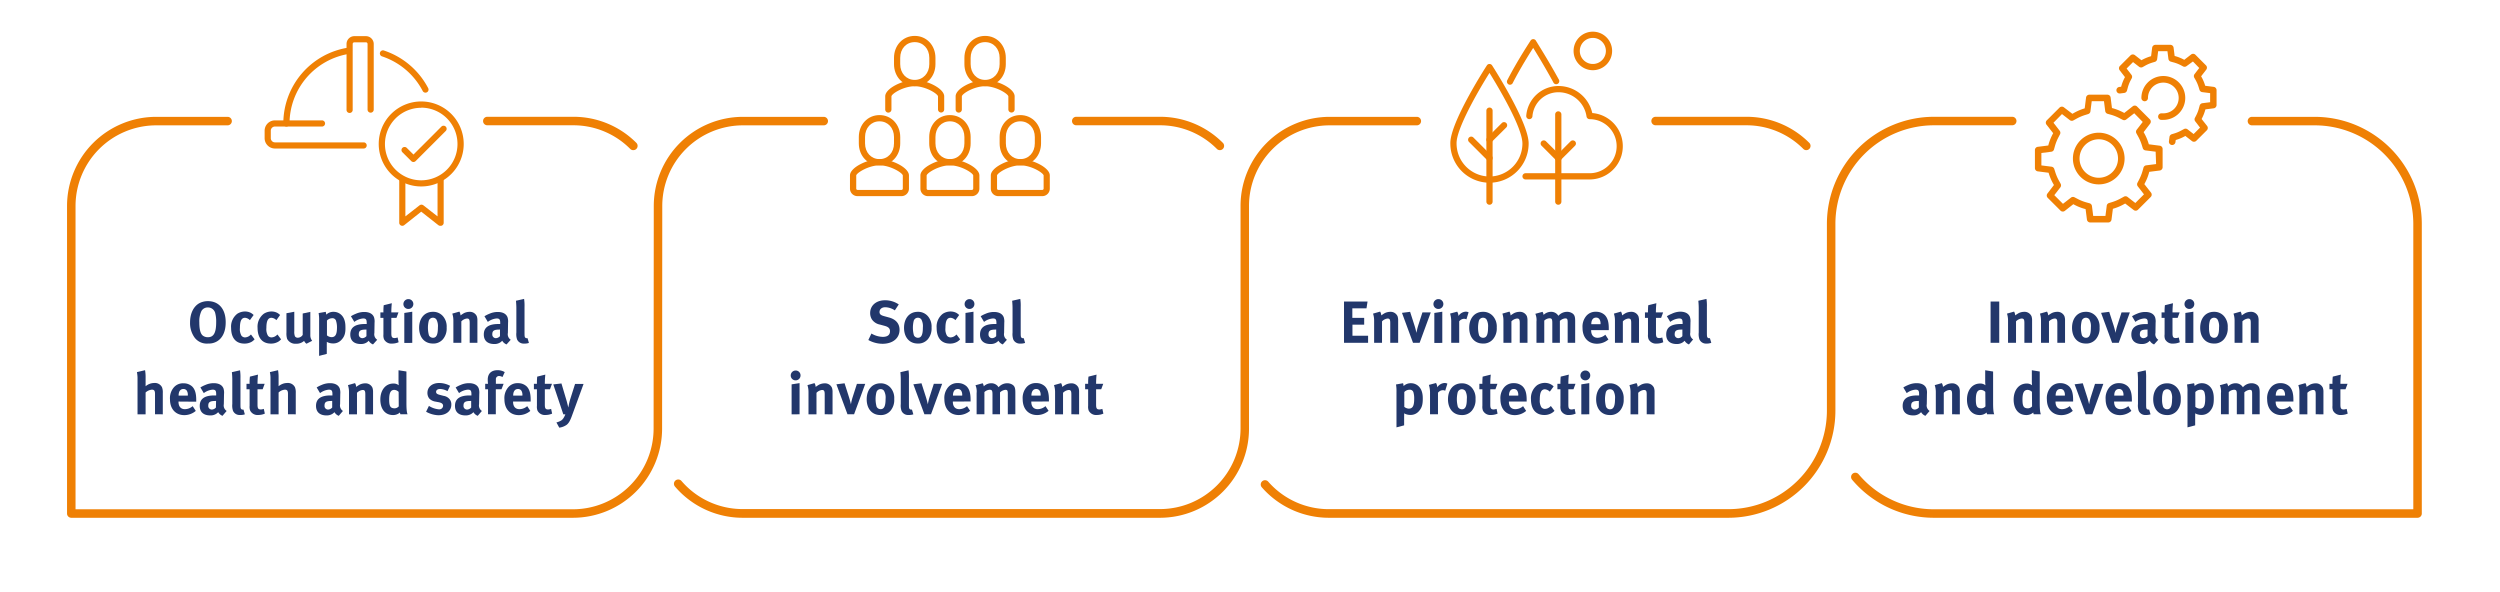 <?xml version="1.0" encoding="UTF-8"?> <svg xmlns="http://www.w3.org/2000/svg" id="Слой_1" data-name="Слой 1" viewBox="0 0 882.38 209.11"><defs><style>.cls-1{fill:#22376b;}.cls-2{fill:#ef8004;}</style></defs><path class="cls-1" d="M702.58,121V106.43h3.06V121Z"></path><path class="cls-1" d="M714.51,121v-7c0-1.22-.21-1.58-1-1.58a3.26,3.26,0,0,0-1.95,1V121h-2.82v-7.79a7.86,7.86,0,0,0-.37-2.52l2.5-.71a2.75,2.75,0,0,1,.39,1.34c.42-.29.78-.54,1.24-.8a4.49,4.49,0,0,1,1.93-.46,2.68,2.68,0,0,1,2.59,1.56,4.46,4.46,0,0,1,.21,1.53V121Z"></path><path class="cls-1" d="M726.14,121v-7c0-1.22-.21-1.58-.95-1.58a3.29,3.29,0,0,0-2,1V121h-2.81v-7.79a7.85,7.85,0,0,0-.38-2.52l2.5-.71a2.76,2.76,0,0,1,.4,1.34c.42-.29.78-.54,1.24-.8a4.45,4.45,0,0,1,1.93-.46,2.67,2.67,0,0,1,2.58,1.56,4.23,4.23,0,0,1,.21,1.53V121Z"></path><path class="cls-1" d="M739.7,119.76a4.34,4.34,0,0,1-3.54,1.49c-2.92,0-4.83-2.18-4.83-5.56s1.93-5.63,4.83-5.63a4.51,4.51,0,0,1,3.65,1.62,5.58,5.58,0,0,1,1.24,3.92A5.81,5.81,0,0,1,739.7,119.76Zm-2.28-7.05a1.54,1.54,0,0,0-2.67.52,10.34,10.34,0,0,0,.06,5.1,1.56,1.56,0,0,0,1.43.89c1.22,0,1.74-1.1,1.74-3.64A5,5,0,0,0,737.42,112.71Z"></path><path class="cls-1" d="M747.81,121h-2.33l-3.9-10.58,2.87-.36,1.56,4.85c.23.72.54,1.89.69,2.58a17.3,17.3,0,0,1,.65-2.72l1.45-4.52h2.94Z"></path><path class="cls-1" d="M760.28,121.57a3.1,3.1,0,0,1-1.51-1.3,4.63,4.63,0,0,1-.65.56,3.68,3.68,0,0,1-2.16.59c-2.39,0-3.7-1.22-3.7-3.36,0-2.52,1.75-3.69,5.17-3.69.21,0,.4,0,.63,0V114c0-1.2-.23-1.6-1.26-1.6a5.93,5.93,0,0,0-3.11,1.22l-1.19-2a10.81,10.81,0,0,1,1.74-.88,7.28,7.28,0,0,1,2.94-.63c1.8,0,3,.67,3.46,1.87a4.93,4.93,0,0,1,.19,1.93l-.06,3.61a2.32,2.32,0,0,0,1,2.4Zm-2.39-5.25c-1.95,0-2.62.35-2.62,1.64a1.27,1.27,0,0,0,1.24,1.4,2,2,0,0,0,1.47-.73l0-2.31Z"></path><path class="cls-1" d="M767.05,121.27a2.92,2.92,0,0,1-2.9-1.57A3.9,3.9,0,0,1,764,118V112.2h-1.07v-1.93H764a17.78,17.78,0,0,1,.11-2.54l2.85-.71c-.1,1-.17,2.16-.17,3.25h2.52l-.71,1.93h-1.81v5.4c0,1.36.26,1.72,1.22,1.72a3.57,3.57,0,0,0,1-.21l.36,1.68A5.85,5.85,0,0,1,767.05,121.27Z"></path><path class="cls-1" d="M772.74,109.05a1.72,1.72,0,0,1-1.72-1.74,1.75,1.75,0,0,1,1.76-1.74,1.71,1.71,0,0,1,1.7,1.74A1.73,1.73,0,0,1,772.74,109.05Zm-1.41,12V110.46l2.82-.44v11Z"></path><path class="cls-1" d="M784.94,119.76a4.38,4.38,0,0,1-3.55,1.49c-2.92,0-4.83-2.18-4.83-5.56s1.93-5.63,4.83-5.63a4.51,4.51,0,0,1,3.65,1.62,5.58,5.58,0,0,1,1.24,3.92A5.85,5.85,0,0,1,784.94,119.76Zm-2.29-7.05a1.49,1.49,0,0,0-1.22-.57,1.52,1.52,0,0,0-1.45,1.09,7.67,7.67,0,0,0-.29,2.4,7.56,7.56,0,0,0,.36,2.7,1.55,1.55,0,0,0,1.42.89c1.22,0,1.75-1.1,1.75-3.64A4.94,4.94,0,0,0,782.65,112.71Z"></path><path class="cls-1" d="M794.41,121v-7c0-1.22-.21-1.58-.94-1.58a3.28,3.28,0,0,0-2,1V121H788.7v-7.79a7.85,7.85,0,0,0-.38-2.52l2.5-.71a2.76,2.76,0,0,1,.4,1.34c.42-.29.78-.54,1.24-.8a4.45,4.45,0,0,1,1.93-.46,2.66,2.66,0,0,1,2.58,1.56,4.23,4.23,0,0,1,.21,1.53V121Z"></path><path class="cls-1" d="M679.57,146.77a3.05,3.05,0,0,1-1.51-1.3,4.63,4.63,0,0,1-.65.56,3.68,3.68,0,0,1-2.16.59c-2.4,0-3.7-1.22-3.7-3.36,0-2.52,1.74-3.69,5.17-3.69.21,0,.4,0,.63,0v-.44c0-1.2-.23-1.6-1.26-1.6a5.87,5.87,0,0,0-3.11,1.22l-1.2-2a11.38,11.38,0,0,1,1.75-.88,7.28,7.28,0,0,1,2.94-.63c1.8,0,3,.67,3.46,1.87a4.93,4.93,0,0,1,.19,1.93l-.06,3.61a2.3,2.3,0,0,0,1,2.4Zm-2.39-5.25c-1.95,0-2.63.36-2.63,1.64a1.27,1.27,0,0,0,1.24,1.4,2,2,0,0,0,1.47-.73l0-2.31Z"></path><path class="cls-1" d="M689,146.22v-7c0-1.22-.21-1.58-.94-1.58a3.28,3.28,0,0,0-2,1v7.6h-2.81v-7.79a7.85,7.85,0,0,0-.38-2.52l2.5-.71a2.76,2.76,0,0,1,.4,1.34c.42-.29.78-.54,1.24-.8a4.45,4.45,0,0,1,1.93-.46,2.67,2.67,0,0,1,2.58,1.56,4.26,4.26,0,0,1,.21,1.53v7.85Z"></path><path class="cls-1" d="M701.35,146.22a1.94,1.94,0,0,1-.17-.63,3.59,3.59,0,0,1-2.48.9c-2.73,0-4.45-2.12-4.45-5.45s1.87-5.67,4.6-5.67a2.88,2.88,0,0,1,1.91.61,13.93,13.93,0,0,1-.08-1.6v-3.7l2.79.45V142.3c0,2.64.21,3.5.4,3.92Zm-.63-7.91a2.33,2.33,0,0,0-1.53-.7c-1.26,0-1.81,1-1.81,3.45s.48,3.06,2,3.06a2,2,0,0,0,1.39-.69Z"></path><path class="cls-1" d="M717.81,146.22a2.23,2.23,0,0,1-.17-.63,3.59,3.59,0,0,1-2.47.9c-2.73,0-4.45-2.12-4.45-5.45s1.86-5.67,4.59-5.67a2.88,2.88,0,0,1,1.91.61,13.93,13.93,0,0,1-.08-1.6v-3.7l2.79.45V142.3c0,2.64.21,3.5.4,3.92Zm-.63-7.91a2.31,2.31,0,0,0-1.53-.7c-1.26,0-1.81,1-1.81,3.45s.49,3.06,2,3.06a2,2,0,0,0,1.38-.69Z"></path><path class="cls-1" d="M725.5,141.73v.08c0,1.66.82,2.61,2.27,2.61a4.19,4.19,0,0,0,2.73-1.08l1.09,1.68a6.17,6.17,0,0,1-4.05,1.5c-3.09,0-5.09-2.19-5.09-5.57a5.86,5.86,0,0,1,1.35-4.26,4.21,4.21,0,0,1,3.38-1.45,4.43,4.43,0,0,1,3.11,1.13c1,1,1.42,2.46,1.42,4.71v.65Zm3.3-2.19a2.78,2.78,0,0,0-.34-1.61,1.36,1.36,0,0,0-1.24-.63c-1.07,0-1.68.84-1.68,2.33v0h3.26Z"></path><path class="cls-1" d="M738.48,146.22h-2.33l-3.91-10.58,2.88-.36,1.55,4.85c.23.72.55,1.89.69,2.59A18.25,18.25,0,0,1,738,140l1.44-4.52h2.94Z"></path><path class="cls-1" d="M746.18,141.73v.08c0,1.66.82,2.61,2.27,2.61a4.17,4.17,0,0,0,2.73-1.08l1.09,1.68a6.17,6.17,0,0,1-4,1.5c-3.09,0-5.08-2.19-5.08-5.57a5.9,5.9,0,0,1,1.34-4.26,4.22,4.22,0,0,1,3.38-1.45,4.41,4.41,0,0,1,3.11,1.13c1,1,1.43,2.46,1.43,4.71v.65Zm3.3-2.19a2.7,2.7,0,0,0-.34-1.61,1.35,1.35,0,0,0-1.23-.63c-1.07,0-1.68.84-1.68,2.33v0h3.25Z"></path><path class="cls-1" d="M757.36,146.47a2.51,2.51,0,0,1-2.5-1.47,5.74,5.74,0,0,1-.26-2.41v-8a29.21,29.21,0,0,0-.14-3.24l2.88-.65a16.92,16.92,0,0,1,.14,2.8v8.37c0,1.85,0,2.1.19,2.4a.65.65,0,0,0,.57.29.94.94,0,0,0,.31,0l.49,1.68A4.74,4.74,0,0,1,757.36,146.47Z"></path><path class="cls-1" d="M768.36,145a4.38,4.38,0,0,1-3.55,1.49c-2.92,0-4.83-2.18-4.83-5.56s1.93-5.63,4.83-5.63a4.51,4.51,0,0,1,3.65,1.62,5.53,5.53,0,0,1,1.24,3.92A5.85,5.85,0,0,1,768.36,145Zm-2.29-7.05a1.49,1.49,0,0,0-1.22-.57,1.53,1.53,0,0,0-1.45,1.09,8,8,0,0,0-.29,2.39,7.59,7.59,0,0,0,.36,2.71,1.55,1.55,0,0,0,1.42.89c1.22,0,1.75-1.1,1.75-3.64A4.94,4.94,0,0,0,766.07,137.91Z"></path><path class="cls-1" d="M779.91,145.24a3.86,3.86,0,0,1-2.88,1.21,4.53,4.53,0,0,1-2.24-.56,6,6,0,0,1,0,.88v3.36l-2.71.71V138.41a13.36,13.36,0,0,0-.17-2.71l2.5-.44a5,5,0,0,1,.19,1,3.58,3.58,0,0,1,2.64-1,3.85,3.85,0,0,1,2.12.65c1.16.78,2,2.16,2,4.64C781.4,142.86,781,144,779.91,145.24Zm-1.85-6.79a1.29,1.29,0,0,0-1.34-.9,2.56,2.56,0,0,0-1.87.82v5.23a2.69,2.69,0,0,0,1.55.63c1.39,0,1.93-.95,1.93-3.41A7.65,7.65,0,0,0,778.06,138.45Z"></path><path class="cls-1" d="M794.9,146.22v-7.1c0-1.28-.14-1.53-.88-1.53a3.25,3.25,0,0,0-1.87.9v7.73h-2.66v-7c0-1.34-.19-1.66-1-1.66a3,3,0,0,0-1.85.82v7.83h-2.75v-7.49a5.45,5.45,0,0,0-.4-2.75l2.54-.7a2.7,2.7,0,0,1,.38,1.09,3.74,3.74,0,0,1,2.63-1.09,2.94,2.94,0,0,1,2.18.88,3.77,3.77,0,0,1,.42.53,4,4,0,0,1,3-1.41,3.32,3.32,0,0,1,2.12.67c.61.53.8,1.16.8,2.63v7.64Z"></path><path class="cls-1" d="M803.2,141.73v.08c0,1.66.82,2.61,2.27,2.61a4.19,4.19,0,0,0,2.73-1.08l1.09,1.68a6.17,6.17,0,0,1-4,1.5c-3.09,0-5.09-2.19-5.09-5.57a5.86,5.86,0,0,1,1.35-4.26,4.21,4.21,0,0,1,3.38-1.45,4.43,4.43,0,0,1,3.11,1.13c1,1,1.42,2.46,1.42,4.71v.65Zm3.3-2.19a2.78,2.78,0,0,0-.34-1.61,1.36,1.36,0,0,0-1.24-.63c-1.07,0-1.68.84-1.68,2.33v0h3.26Z"></path><path class="cls-1" d="M817.33,146.22v-7c0-1.22-.21-1.58-.94-1.58a3.28,3.28,0,0,0-2,1v7.6h-2.81v-7.79a7.85,7.85,0,0,0-.38-2.52l2.5-.71a2.76,2.76,0,0,1,.4,1.34c.42-.29.78-.54,1.24-.8a4.45,4.45,0,0,1,1.93-.46,2.66,2.66,0,0,1,2.58,1.56,4.26,4.26,0,0,1,.21,1.53v7.85Z"></path><path class="cls-1" d="M826.34,146.47a2.92,2.92,0,0,1-2.9-1.57,3.9,3.9,0,0,1-.19-1.66V137.4h-1.07v-1.93h1.07a17.78,17.78,0,0,1,.11-2.54l2.85-.71c-.1,1-.16,2.16-.16,3.25h2.52l-.72,1.93h-1.8v5.4c0,1.36.25,1.72,1.21,1.72a3.5,3.5,0,0,0,1-.21l.36,1.68A5.81,5.81,0,0,1,826.34,146.47Z"></path><path class="cls-2" d="M202.23,182.75H25.16a1.5,1.5,0,0,1-1.5-1.5V72.7A31.49,31.49,0,0,1,55.12,41.24H80.33a1.5,1.5,0,0,1,0,3H55.12A28.5,28.5,0,0,0,26.66,72.7V179.75H202.23a28.5,28.5,0,0,0,28.46-28.44l.06-78.63a31.49,31.49,0,0,1,31.46-31.44h28.53a1.5,1.5,0,0,1,0,3H262.21a28.5,28.5,0,0,0-28.46,28.44l-.06,78.64A31.49,31.49,0,0,1,202.23,182.75Z"></path><path class="cls-2" d="M637.54,53a1.49,1.49,0,0,1-1.06-.44,28.28,28.28,0,0,0-20.13-8.34h-32a1.5,1.5,0,0,1,0-3h32a31.27,31.27,0,0,1,22.25,9.21A1.51,1.51,0,0,1,637.54,53Z"></path><path class="cls-2" d="M409.39,182.75H262.13a31.41,31.41,0,0,1-23.88-11,1.5,1.5,0,1,1,2.27-2,28.45,28.45,0,0,0,21.61,9.93H409.39a28.46,28.46,0,0,0,28.46-28.46V72.7A31.46,31.46,0,0,1,469.3,41.24h30.77a1.5,1.5,0,0,1,0,3H469.3A28.46,28.46,0,0,0,440.84,72.7v78.59a31.46,31.46,0,0,1-31.46,31.46Z"></path><path class="cls-2" d="M430.56,53a1.49,1.49,0,0,1-1.06-.44,28.27,28.27,0,0,0-20.13-8.34h-29.5a1.5,1.5,0,0,1,0-3h29.5a31.25,31.25,0,0,1,22.25,9.21A1.51,1.51,0,0,1,430.56,53Z"></path><path class="cls-2" d="M223.5,53a1.49,1.49,0,0,1-1.06-.44,28.28,28.28,0,0,0-20.13-8.34H172a1.5,1.5,0,0,1,0-3h30.36a31.29,31.29,0,0,1,22.25,9.21A1.51,1.51,0,0,1,223.5,53Z"></path><path class="cls-2" d="M610,182.75H469A31.47,31.47,0,0,1,445.36,172a1.5,1.5,0,0,1,2.26-2,28.45,28.45,0,0,0,21.4,9.71H610A34.82,34.82,0,0,0,644.81,145V79a37.83,37.83,0,0,1,37.78-37.78h27.63a1.5,1.5,0,0,1,0,3H682.59A34.82,34.82,0,0,0,647.81,79v66A37.83,37.83,0,0,1,610,182.75Z"></path><path class="cls-2" d="M853.28,182.75H682.59a37.74,37.74,0,0,1-28.89-13.43,1.5,1.5,0,0,1,2.3-1.94,34.72,34.72,0,0,0,26.59,12.37H851.78V79A34.83,34.83,0,0,0,817,44.24H794.83a1.5,1.5,0,0,1,0-3H817A37.83,37.83,0,0,1,854.78,79V181.25A1.5,1.5,0,0,1,853.28,182.75Z"></path><path class="cls-2" d="M332.17,39.72a1.11,1.11,0,0,1-1.1-1.1V34c-.15-.93-4.38-3.56-8.22-3.56S314.79,33,314.64,34v4.65a1.1,1.1,0,0,1-2.2,0V34c0-2.78,6.1-5.76,10.41-5.76h0c4.31,0,10.41,3,10.41,5.76v4.66A1.1,1.1,0,0,1,332.17,39.72Z"></path><path class="cls-2" d="M322.85,30.4c-4.16,0-7.31-3.34-7.31-7.76V20.42c0-4.42,3.15-7.75,7.32-7.75s7.31,3.33,7.31,7.75v2.22C330.17,27.06,327,30.4,322.85,30.4Zm0-15.53c-3,0-5.12,2.33-5.12,5.55v2.22c0,3.22,2.15,5.56,5.11,5.56S328,25.86,328,22.64V20.42C328,17.2,325.82,14.87,322.86,14.87Z"></path><path class="cls-2" d="M357,39.72a1.1,1.1,0,0,1-1.1-1.1V34c-.16-.93-4.39-3.56-8.22-3.56S339.64,33,339.49,34v4.65a1.1,1.1,0,1,1-2.2,0V34c0-2.78,6.1-5.76,10.41-5.76h0c4.31,0,10.42,3,10.42,5.76v4.66A1.11,1.11,0,0,1,357,39.72Z"></path><path class="cls-2" d="M347.71,30.4c-4.17,0-7.32-3.34-7.32-7.76V20.42c0-4.42,3.15-7.75,7.32-7.75S355,16,355,20.42v2.22C355,27.06,351.88,30.4,347.71,30.4Zm0-15.53c-3,0-5.12,2.33-5.12,5.55v2.22c0,3.22,2.15,5.56,5.12,5.56s5.11-2.34,5.11-5.56V20.42C352.82,17.2,350.67,14.87,347.71,14.87Z"></path><path class="cls-2" d="M343.05,69.23H327.52a2.66,2.66,0,0,1-2.66-2.66V61.91c0-2.77,6.11-5.75,10.41-5.75h0c4.3,0,10.41,3,10.41,5.75v4.66A2.66,2.66,0,0,1,343.05,69.23Zm-7.77-10.87c-3.83,0-8.06,2.63-8.22,3.57v4.64a.47.47,0,0,0,.46.46h15.53a.46.46,0,0,0,.45-.46V61.91C343.34,61,339.11,58.36,335.28,58.36Z"></path><path class="cls-2" d="M335.28,58.36c-4.17,0-7.31-3.34-7.31-7.76V48.38c0-4.42,3.14-7.76,7.31-7.76s7.31,3.34,7.31,7.76V50.6C342.59,55,339.45,58.36,335.28,58.36Zm0-15.54c-3,0-5.11,2.34-5.11,5.56V50.6c0,3.22,2.15,5.56,5.11,5.56s5.11-2.34,5.11-5.56V48.38C340.39,45.16,338.24,42.82,335.28,42.82Z"></path><path class="cls-2" d="M367.9,69.23H352.37a2.66,2.66,0,0,1-2.66-2.66V61.91c0-2.77,6.11-5.75,10.41-5.75h0c4.3,0,10.41,3,10.41,5.75v4.66A2.66,2.66,0,0,1,367.9,69.23Zm-7.77-10.87c-3.83,0-8.06,2.63-8.22,3.57v4.64a.47.47,0,0,0,.46.46H367.9a.46.46,0,0,0,.45-.46V61.91C368.19,61,364,58.36,360.13,58.36Z"></path><path class="cls-2" d="M360.13,58.36c-4.17,0-7.31-3.34-7.31-7.76V48.38c0-4.42,3.14-7.76,7.31-7.76s7.31,3.34,7.31,7.76V50.6C367.44,55,364.3,58.36,360.13,58.36Zm0-15.54c-3,0-5.11,2.34-5.11,5.56V50.6c0,3.22,2.15,5.56,5.11,5.56s5.11-2.34,5.11-5.56V48.38C365.24,45.16,363.09,42.82,360.13,42.82Z"></path><path class="cls-2" d="M318.2,69.23H302.66A2.66,2.66,0,0,1,300,66.57V61.91c0-2.77,6.11-5.75,10.41-5.75h0c4.3,0,10.41,3,10.41,5.75v4.66A2.66,2.66,0,0,1,318.2,69.23Zm-7.77-10.87c-3.83,0-8.06,2.63-8.22,3.57v4.64a.46.46,0,0,0,.45.46H318.2a.46.46,0,0,0,.45-.46V61.91C318.49,61,314.26,58.36,310.43,58.36Z"></path><path class="cls-2" d="M310.43,58.36c-4.17,0-7.31-3.34-7.31-7.76V48.38c0-4.42,3.14-7.76,7.31-7.76s7.31,3.34,7.31,7.76V50.6C317.74,55,314.6,58.36,310.43,58.36Zm0-15.54c-3,0-5.11,2.34-5.11,5.56V50.6c0,3.22,2.15,5.56,5.11,5.56s5.11-2.34,5.11-5.56V48.38C315.54,45.16,313.39,42.82,310.43,42.82Z"></path><path class="cls-2" d="M762.26,51.42l-3.82-.49-.1-.32a18.36,18.36,0,0,0-1.57-3.67l-.17-.3,2.29-3a1.17,1.17,0,0,0-.1-1.53l-4.5-4.5a1.15,1.15,0,0,0-1.53-.1l-3,2.36-.3-.16a18.48,18.48,0,0,0-3.7-1.49l-.34-.09-.47-3.71a1.15,1.15,0,0,0-1.15-1h-6.36a1.17,1.17,0,0,0-1.16,1l-.48,3.82-.32.1A17.8,17.8,0,0,0,731.76,40l-.31.17-3-2.29a1.17,1.17,0,0,0-1.53.1l-4.51,4.5a1.16,1.16,0,0,0-.09,1.53l2.35,3-.16.3a18.1,18.1,0,0,0-1.48,3.7l-.09.34-3.71.47a1.15,1.15,0,0,0-1,1.15v6.36a1.16,1.16,0,0,0,1,1.15l3.82.49.1.32A17.49,17.49,0,0,0,724.77,65l.17.3-2.29,3a1.15,1.15,0,0,0,.1,1.53l4.5,4.5a1.15,1.15,0,0,0,1.53.1l3-2.36.3.16a17.45,17.45,0,0,0,3.71,1.49l.33.1.47,3.7a1.17,1.17,0,0,0,1.16,1h6.36a1.16,1.16,0,0,0,1.15-1l.49-3.82.32-.1A17.72,17.72,0,0,0,749.78,72l.3-.17,3,2.29a1.15,1.15,0,0,0,1.53-.1l4.5-4.5a1.17,1.17,0,0,0,.1-1.53l-2.36-3,.16-.3a18.1,18.1,0,0,0,1.49-3.71l.09-.33,3.71-.47a1.17,1.17,0,0,0,1-1.16V52.57A1.16,1.16,0,0,0,762.26,51.42ZM761,57.91l-3.46.44a1.16,1.16,0,0,0-1,.84l-.3,1.08a16.13,16.13,0,0,1-1.29,3.23l-.52,1a1.16,1.16,0,0,0,.1,1.26l2.19,2.83-3.05,3.06-2.75-2.14a1.17,1.17,0,0,0-1.29-.09l-1,.55a16.41,16.41,0,0,1-3.2,1.37l-1.05.32a1.15,1.15,0,0,0-.81,1l-.45,3.55h-4.32l-.44-3.46a1.17,1.17,0,0,0-.84-1l-1.08-.3a15.78,15.78,0,0,1-3.23-1.29l-1-.52a1.14,1.14,0,0,0-1.26.11l-2.82,2.19-3.06-3.06,2.14-2.75a1.19,1.19,0,0,0,.09-1.29l-.55-1a15.9,15.9,0,0,1-1.37-3.2l-.32-1a1.17,1.17,0,0,0-1-.81l-3.55-.45V54l3.46-.44a1.13,1.13,0,0,0,1-.84l.3-1.08a16,16,0,0,1,1.29-3.23l.52-1a1.18,1.18,0,0,0-.11-1.26l-2.19-2.83,3-3.06,2.76,2.14a1.15,1.15,0,0,0,1.28.09l1-.55a16.15,16.15,0,0,1,3.2-1.37l1-.31a1.16,1.16,0,0,0,.81-1l.45-3.55h4.32l.44,3.46a1.17,1.17,0,0,0,.84,1l1.08.3a15.48,15.48,0,0,1,3.23,1.3l1,.51a1.15,1.15,0,0,0,1.26-.1l2.83-2.2,3,3.06-2.13,2.75a1.17,1.17,0,0,0-.09,1.29l.55,1a16.15,16.15,0,0,1,1.37,3.2l.31,1a1.15,1.15,0,0,0,1,.81l3.55.45Z"></path><path class="cls-2" d="M740.77,46.84A9.12,9.12,0,1,0,749.88,56,9.13,9.13,0,0,0,740.77,46.84Zm0,15.9A6.79,6.79,0,1,1,747.56,56,6.79,6.79,0,0,1,740.77,62.74Z"></path><path class="cls-2" d="M781.34,30.66l-3-.38-.07-.21A15.41,15.41,0,0,0,777,27.12l-.11-.19,1.81-2.34a1.15,1.15,0,0,0-.1-1.53l-3.71-3.72a1.16,1.16,0,0,0-1.54-.1l-2.41,1.87-.19-.1a15.07,15.07,0,0,0-3-1.2l-.21-.06-.37-2.93a1.15,1.15,0,0,0-1.15-1h-5.26a1.16,1.16,0,0,0-1.15,1l-.38,3-.21.07a15.4,15.4,0,0,0-3,1.26l-.19.11-2.33-1.81a1.19,1.19,0,0,0-1.54.1l-3.72,3.72a1.17,1.17,0,0,0-.1,1.53l1.87,2.42-.1.18a15.66,15.66,0,0,0-1.19,3l-.06.21-.66.08a1.17,1.17,0,0,0-1,1.3,1.15,1.15,0,0,0,1.3,1l1.43-.18a1.17,1.17,0,0,0,1-.85l.24-.89a12.67,12.67,0,0,1,1-2.63l.43-.8a1.16,1.16,0,0,0-.11-1.25l-1.7-2.2,2.27-2.28,2.14,1.66a1.15,1.15,0,0,0,1.28.09l.81-.45a12.75,12.75,0,0,1,2.6-1.12l.87-.26a1.16,1.16,0,0,0,.82-1l.34-2.76H765l.34,2.68a1.17,1.17,0,0,0,.84,1l.89.25a12.89,12.89,0,0,1,2.63,1l.8.43a1.16,1.16,0,0,0,1.26-.1L774,21.7,776.23,24l-1.66,2.15a1.17,1.17,0,0,0-.09,1.28l.46.8a13.39,13.39,0,0,1,1.11,2.61l.26.86a1.18,1.18,0,0,0,1,.82l2.76.35v3.21l-2.69.34a1.17,1.17,0,0,0-1,.84l-.25.9a12.58,12.58,0,0,1-1,2.62l-.42.8a1.14,1.14,0,0,0,.1,1.25l1.7,2.21-2.27,2.27-2.14-1.66a1.17,1.17,0,0,0-.71-.24,1.16,1.16,0,0,0-.57.15L770,46a12.56,12.56,0,0,1-2.6,1.11l-.87.26a1.18,1.18,0,0,0-.81,1l-.19,1.51a1.17,1.17,0,0,0,1,1.3,1.18,1.18,0,0,0,1.3-1l.1-.76.2-.06a15.35,15.35,0,0,0,3-1.27l.19-.11,2.33,1.81a1.16,1.16,0,0,0,1.53-.09l3.73-3.72a1.16,1.16,0,0,0,.09-1.53L777.06,42l.1-.19a15.32,15.32,0,0,0,1.19-3l.06-.21,2.93-.37a1.17,1.17,0,0,0,1-1.16V31.82A1.17,1.17,0,0,0,781.34,30.66Z"></path><path class="cls-2" d="M763,40h-.13a1.22,1.22,0,0,0-.73.25,1.17,1.17,0,0,0-.42.79,1.16,1.16,0,0,0,1,1.27,7.56,7.56,0,0,0,.83,0,7.74,7.74,0,1,0-7.74-7.73,1.16,1.16,0,1,0,2.32,0A5.42,5.42,0,1,1,763.56,40,5.35,5.35,0,0,1,763,40Z"></path><path class="cls-2" d="M550,72.27a1.1,1.1,0,0,1-1.1-1.1V40.39a1.1,1.1,0,0,1,2.2,0V71.17A1.1,1.1,0,0,1,550,72.27Z"></path><path class="cls-2" d="M550,56.88a1.13,1.13,0,0,1-.78-.32l-5.13-5.13a1.1,1.1,0,0,1,0-1.56,1.12,1.12,0,0,1,1.56,0L550.82,55a1.1,1.1,0,0,1,0,1.56A1.13,1.13,0,0,1,550,56.88Z"></path><path class="cls-2" d="M550,56.88a1.13,1.13,0,0,1-.78-.32,1.1,1.1,0,0,1,0-1.56l5.13-5.13a1.12,1.12,0,0,1,1.56,0,1.1,1.1,0,0,1,0,1.56l-5.13,5.13A1.13,1.13,0,0,1,550,56.88Z"></path><path class="cls-2" d="M525.72,64.49A13.83,13.83,0,0,1,511.9,50.68c-.2-7.28,12.37-26.78,12.9-27.6a1.08,1.08,0,0,1,.92-.5h0a1.1,1.1,0,0,1,.92.5c.53.82,12.9,20.12,12.9,27.57a13.83,13.83,0,0,1-13.81,13.84Zm0-38.76c-4,6.36-11.76,19.84-11.62,24.89a11.65,11.65,0,0,0,11.62,11.67h0a11.63,11.63,0,0,0,11.62-11.64C537.35,44.94,528.61,30.4,525.72,25.73Z"></path><path class="cls-2" d="M525.72,72.27a1.1,1.1,0,0,1-1.1-1.1V39.06a1.1,1.1,0,1,1,2.2,0V71.17A1.1,1.1,0,0,1,525.72,72.27Z"></path><path class="cls-2" d="M525.72,56.88a1.09,1.09,0,0,1-.77-.32l-6.46-6.46a1.1,1.1,0,0,1,0-1.56,1.09,1.09,0,0,1,1.55,0L526.5,55a1.1,1.1,0,0,1-.78,1.88Z"></path><path class="cls-2" d="M525.72,50.42a1.09,1.09,0,0,1-.77-.32,1.1,1.1,0,0,1,0-1.56l5.13-5.12A1.1,1.1,0,0,1,531.63,45L526.5,50.1A1.1,1.1,0,0,1,525.72,50.42Z"></path><path class="cls-2" d="M561.06,63.34H538.45a1.1,1.1,0,0,1,0-2.2h22.61a9.54,9.54,0,1,0,0-19.08,1.1,1.1,0,0,1-1.09-.94,10,10,0,0,0-9.92-8.56,9.18,9.18,0,0,0-9.17,8.49,1.1,1.1,0,0,1-1.19,1,1.11,1.11,0,0,1-1-1.19A11.39,11.39,0,0,1,550,30.36h.06A12.22,12.22,0,0,1,562,39.9a11.74,11.74,0,0,1-.92,23.44Z"></path><path class="cls-2" d="M532.94,29.91a1,1,0,0,1-.5-.13A1.11,1.11,0,0,1,532,28.3c3.6-7,8.19-13.9,8.24-14a1.13,1.13,0,0,1,.92-.49,1.09,1.09,0,0,1,.92.51c0,.06,4.43,7,8.21,13.93a1.1,1.1,0,0,1-1.94,1c-2.71-5-5.74-10-7.21-12.35-1.52,2.37-4.61,7.32-7.18,12.33A1.1,1.1,0,0,1,532.94,29.91Z"></path><path class="cls-2" d="M562.2,24.78A6.8,6.8,0,1,1,569,18,6.81,6.81,0,0,1,562.2,24.78Zm0-11.4a4.6,4.6,0,1,0,4.6,4.6A4.6,4.6,0,0,0,562.2,13.38Z"></path><path class="cls-2" d="M148.67,65.81a15,15,0,1,1,15-15A15,15,0,0,1,148.67,65.81Zm0-27.77a12.8,12.8,0,1,0,12.8,12.8A12.81,12.81,0,0,0,148.67,38Z"></path><path class="cls-2" d="M155.39,79.7a1.11,1.11,0,0,1-.67-.23l-6.05-4.76-6,4.76a1.11,1.11,0,0,1-1.15.12,1.07,1.07,0,0,1-.61-1V63.37a1.09,1.09,0,1,1,2.17,0v13l5-3.9a1.1,1.1,0,0,1,1.35,0l5,3.9v-13a1.09,1.09,0,1,1,2.17,0V78.61a1.09,1.09,0,0,1-.61,1A1.16,1.16,0,0,1,155.39,79.7Z"></path><path class="cls-2" d="M145.93,57.18a1.09,1.09,0,0,1-.77-.32l-3.1-3.09a1.09,1.09,0,1,1,1.54-1.54l2.33,2.32,9.93-9.93a1.09,1.09,0,0,1,1.53,1.54l-10.7,10.7A1.09,1.09,0,0,1,145.93,57.18Z"></path><path class="cls-2" d="M150.2,32.7a1.1,1.1,0,0,1-1-.58,25.12,25.12,0,0,0-14.29-12.2,1.09,1.09,0,1,1,.69-2.06,27.34,27.34,0,0,1,15.53,13.25,1.09,1.09,0,0,1-.46,1.47A1.11,1.11,0,0,1,150.2,32.7Z"></path><path class="cls-2" d="M101.11,44.66A1.08,1.08,0,0,1,100,43.58,27.09,27.09,0,0,1,123,16.8,1.09,1.09,0,1,1,123.3,19a24.95,24.95,0,0,0-21.11,24.63A1.08,1.08,0,0,1,101.11,44.66Z"></path><path class="cls-2" d="M128.45,52.42H97.05a3.65,3.65,0,0,1-3.65-3.64V46.13a3.65,3.65,0,0,1,3.65-3.64h16.49a1.09,1.09,0,1,1,0,2.17H97.05a1.47,1.47,0,0,0-1.47,1.47v2.65a1.47,1.47,0,0,0,1.47,1.47h31.4a1.09,1.09,0,0,1,0,2.17Z"></path><path class="cls-2" d="M130.82,39.77a1.09,1.09,0,0,1-1.09-1.09V15.52a.58.58,0,0,0-.59-.59h-4.07a.59.59,0,0,0-.59.59V38.68a1.09,1.09,0,1,1-2.17,0V15.52a2.77,2.77,0,0,1,2.76-2.76h4.07a2.77,2.77,0,0,1,2.77,2.76V38.68A1.09,1.09,0,0,1,130.82,39.77Z"></path><path class="cls-1" d="M76.42,120.58a5.59,5.59,0,0,1-2.92.67,5.38,5.38,0,0,1-4.74-2,8.67,8.67,0,0,1-1.68-5.42c0-3.15,1.2-5.67,3.3-6.83a6.5,6.5,0,0,1,3-.71c3.88,0,6.28,2.83,6.28,7.41C79.68,117,78.54,119.43,76.42,120.58Zm-.5-10.22a2.64,2.64,0,0,0-2.56-1.85,2.54,2.54,0,0,0-2.27,1.28,8.51,8.51,0,0,0-.74,4c0,2.52.42,4.09,1.31,4.72a2.87,2.87,0,0,0,1.74.51c2,0,2.9-1.56,2.9-5.27A11.66,11.66,0,0,0,75.92,110.36Z"></path><path class="cls-1" d="M88.88,120.6a5.06,5.06,0,0,1-2.63.67c-3,0-4.68-2-4.68-5.54a5.72,5.72,0,0,1,2.2-5,5.15,5.15,0,0,1,2.67-.79,4.55,4.55,0,0,1,2.08.48,4.7,4.7,0,0,1,1,.76L88.2,113a2.71,2.71,0,0,0-1.7-.84c-1.26,0-1.82,1.09-1.82,3.61a4.58,4.58,0,0,0,.54,2.71,1.63,1.63,0,0,0,1.26.61,2.86,2.86,0,0,0,1.93-.88l.17-.15,1.28,1.7A4.6,4.6,0,0,1,88.88,120.6Z"></path><path class="cls-1" d="M98.22,120.6a5,5,0,0,1-2.62.67c-3,0-4.69-2-4.69-5.54a5.72,5.72,0,0,1,2.21-5,5.09,5.09,0,0,1,2.67-.79,4.47,4.47,0,0,1,2.07.48,4.7,4.7,0,0,1,1,.76L97.55,113a2.75,2.75,0,0,0-1.7-.84c-1.26,0-1.83,1.09-1.83,3.61a4.56,4.56,0,0,0,.55,2.71,1.6,1.6,0,0,0,1.26.61,2.86,2.86,0,0,0,1.93-.88l.17-.15,1.28,1.7A4.39,4.39,0,0,1,98.22,120.6Z"></path><path class="cls-1" d="M108.17,121.32a2.58,2.58,0,0,1-.84-1,4,4,0,0,1-2.83,1,3.24,3.24,0,0,1-3.17-1.74,6.36,6.36,0,0,1-.23-2.14v-6.89l2.77-.52v6.91a4.18,4.18,0,0,0,.23,1.76,1.14,1.14,0,0,0,1,.5,2.07,2.07,0,0,0,1.74-1v-7.55l2.69-.57v8.21a3.12,3.12,0,0,0,.65,2Z"></path><path class="cls-1" d="M120.46,120a3.81,3.81,0,0,1-2.88,1.22,4.56,4.56,0,0,1-2.24-.56,6,6,0,0,1,0,.88v3.36l-2.71.71V113.21a13.31,13.31,0,0,0-.17-2.71l2.5-.44a4.35,4.35,0,0,1,.19,1,3.58,3.58,0,0,1,2.64-1,3.91,3.91,0,0,1,2.13.65c1.15.78,2,2.16,2,4.64C122,117.66,121.57,118.84,120.46,120Zm-1.85-6.78a1.29,1.29,0,0,0-1.34-.9,2.56,2.56,0,0,0-1.87.82v5.23A2.69,2.69,0,0,0,117,119c1.39,0,1.94-1,1.94-3.41A7.6,7.6,0,0,0,118.61,113.25Z"></path><path class="cls-1" d="M131.65,121.57a3.05,3.05,0,0,1-1.51-1.3,4.63,4.63,0,0,1-.65.56,3.68,3.68,0,0,1-2.16.59c-2.4,0-3.7-1.22-3.7-3.36,0-2.52,1.75-3.7,5.17-3.7a4.57,4.57,0,0,1,.63,0V114c0-1.2-.23-1.6-1.26-1.6a5.9,5.9,0,0,0-3.11,1.22l-1.2-2a11.38,11.38,0,0,1,1.75-.88,7.28,7.28,0,0,1,2.94-.63c1.8,0,3,.67,3.46,1.87a4.93,4.93,0,0,1,.19,1.93l-.06,3.61a2.3,2.3,0,0,0,1,2.4Zm-2.39-5.25c-1.95,0-2.62.36-2.62,1.64a1.27,1.27,0,0,0,1.23,1.4,2,2,0,0,0,1.47-.73l0-2.31Z"></path><path class="cls-1" d="M138.42,121.27a2.91,2.91,0,0,1-2.9-1.57,3.9,3.9,0,0,1-.19-1.66V112.2h-1.07v-1.93h1.07a19.54,19.54,0,0,1,.1-2.54l2.86-.71a30.55,30.55,0,0,0-.17,3.25h2.52l-.71,1.93h-1.81v5.4c0,1.36.25,1.72,1.22,1.72a3.63,3.63,0,0,0,1-.21l.35,1.68A5.77,5.77,0,0,1,138.42,121.27Z"></path><path class="cls-1" d="M144.11,109.05a1.73,1.73,0,0,1-1.73-1.74,1.76,1.76,0,0,1,1.77-1.74,1.74,1.74,0,0,1,0,3.48Zm-1.41,12V110.46l2.81-.44v11Z"></path><path class="cls-1" d="M156.31,119.76a4.38,4.38,0,0,1-3.55,1.49c-2.92,0-4.83-2.18-4.83-5.56s1.93-5.63,4.83-5.63a4.51,4.51,0,0,1,3.65,1.62,5.58,5.58,0,0,1,1.24,3.92A5.85,5.85,0,0,1,156.31,119.76ZM154,112.71a1.54,1.54,0,0,0-2.67.52,10.34,10.34,0,0,0,.06,5.1,1.58,1.58,0,0,0,1.43.89c1.22,0,1.74-1.1,1.74-3.64A5,5,0,0,0,154,112.71Z"></path><path class="cls-1" d="M165.78,121v-7c0-1.22-.21-1.58-.95-1.58a3.29,3.29,0,0,0-2,1V121h-2.81v-7.79a7.85,7.85,0,0,0-.38-2.52l2.5-.71a2.76,2.76,0,0,1,.4,1.34c.42-.29.77-.54,1.23-.8a4.53,4.53,0,0,1,1.94-.46,2.68,2.68,0,0,1,2.58,1.56,4.23,4.23,0,0,1,.21,1.53V121Z"></path><path class="cls-1" d="M178.78,121.57a3.12,3.12,0,0,1-1.52-1.3,4.63,4.63,0,0,1-.65.56,3.68,3.68,0,0,1-2.16.59c-2.39,0-3.69-1.22-3.69-3.36,0-2.52,1.74-3.7,5.16-3.7a4.57,4.57,0,0,1,.63,0V114c0-1.2-.23-1.6-1.26-1.6a5.93,5.93,0,0,0-3.11,1.22l-1.19-2a10.81,10.81,0,0,1,1.74-.88,7.28,7.28,0,0,1,2.94-.63c1.8,0,3,.67,3.46,1.87a4.93,4.93,0,0,1,.19,1.93l-.06,3.61a2.31,2.31,0,0,0,1,2.4Zm-2.4-5.25c-1.95,0-2.62.36-2.62,1.64a1.27,1.27,0,0,0,1.24,1.4,2,2,0,0,0,1.47-.73l0-2.31Z"></path><path class="cls-1" d="M185,121.27a2.53,2.53,0,0,1-2.5-1.47,5.8,5.8,0,0,1-.25-2.41v-8a29.21,29.21,0,0,0-.14-3.24l2.87-.65a15.53,15.53,0,0,1,.15,2.8v8.37c0,1.85,0,2.1.19,2.4a.62.62,0,0,0,.56.29,1,1,0,0,0,.32,0l.48,1.68A4.66,4.66,0,0,1,185,121.27Z"></path><path class="cls-1" d="M54.71,146.22V139c0-1.07-.29-1.47-1.09-1.47a3.73,3.73,0,0,0-2.23,1v7.7H48.54V133.79a11.67,11.67,0,0,0-.21-2.45l2.87-.68a14.18,14.18,0,0,1,.19,2.63v2.14c0,.34,0,.78,0,.9a4.72,4.72,0,0,1,3-1.15,2.8,2.8,0,0,1,2.8,1.53,5.06,5.06,0,0,1,.27,2v7.52Z"></path><path class="cls-1" d="M63,141.73v.08c0,1.66.82,2.61,2.26,2.61A4.21,4.21,0,0,0,68,143.35l1.1,1.68a6.23,6.23,0,0,1-4.06,1.49C62,146.52,60,144.33,60,141a5.86,5.86,0,0,1,1.35-4.26,4.21,4.21,0,0,1,3.38-1.45,4.39,4.39,0,0,1,3.1,1.13c1,1,1.43,2.46,1.43,4.71v.65Zm3.29-2.19a2.79,2.79,0,0,0-.33-1.61,1.38,1.38,0,0,0-1.24-.63c-1.07,0-1.68.84-1.68,2.33v0h3.25Z"></path><path class="cls-1" d="M78.52,146.77a3.1,3.1,0,0,1-1.51-1.3,4.63,4.63,0,0,1-.65.56,3.68,3.68,0,0,1-2.16.59c-2.39,0-3.7-1.22-3.7-3.36,0-2.52,1.75-3.69,5.17-3.69.21,0,.4,0,.63,0v-.44c0-1.2-.23-1.6-1.26-1.6a5.93,5.93,0,0,0-3.11,1.22l-1.2-2a11.38,11.38,0,0,1,1.75-.88,7.28,7.28,0,0,1,2.94-.63c1.8,0,3,.67,3.46,1.87a4.93,4.93,0,0,1,.19,1.93L79,142.65a2.32,2.32,0,0,0,1,2.4Zm-2.39-5.25c-1.95,0-2.62.35-2.62,1.64a1.27,1.27,0,0,0,1.23,1.4,2,2,0,0,0,1.47-.73l.05-2.31Z"></path><path class="cls-1" d="M84.74,146.47a2.52,2.52,0,0,1-2.5-1.47,5.8,5.8,0,0,1-.25-2.41v-8a26.4,26.4,0,0,0-.15-3.23l2.88-.66a16.48,16.48,0,0,1,.15,2.8v8.37c0,1.85,0,2.1.19,2.4a.62.62,0,0,0,.56.29,1,1,0,0,0,.32,0l.48,1.68A4.66,4.66,0,0,1,84.74,146.47Z"></path><path class="cls-1" d="M91.19,146.47a2.92,2.92,0,0,1-2.9-1.57,3.9,3.9,0,0,1-.19-1.66V137.4H87v-1.93H88.1a17.78,17.78,0,0,1,.11-2.54l2.85-.71c-.1,1-.17,2.16-.17,3.25h2.52l-.71,1.93H90.89v5.4c0,1.36.25,1.72,1.22,1.72a3.63,3.63,0,0,0,1-.21l.36,1.68A5.85,5.85,0,0,1,91.19,146.47Z"></path><path class="cls-1" d="M101.64,146.22V139c0-1.07-.29-1.47-1.09-1.47a3.71,3.71,0,0,0-2.22,1v7.7H95.47V133.79a11,11,0,0,0-.21-2.45l2.88-.68a15.11,15.11,0,0,1,.19,2.63v2.14c0,.34,0,.78,0,.9a4.7,4.7,0,0,1,3-1.15,2.78,2.78,0,0,1,2.79,1.53,5.06,5.06,0,0,1,.27,2v7.52Z"></path><path class="cls-1" d="M119.56,146.77a3.05,3.05,0,0,1-1.51-1.3,4.68,4.68,0,0,1-.66.56,3.68,3.68,0,0,1-2.16.59c-2.39,0-3.69-1.22-3.69-3.36,0-2.52,1.74-3.69,5.16-3.69.21,0,.4,0,.63,0v-.44c0-1.2-.23-1.6-1.26-1.6a5.93,5.93,0,0,0-3.11,1.22l-1.19-2a10.81,10.81,0,0,1,1.74-.88,7.28,7.28,0,0,1,2.94-.63c1.81,0,3,.67,3.46,1.87a4.93,4.93,0,0,1,.19,1.93l-.06,3.61a2.31,2.31,0,0,0,1,2.4Zm-2.4-5.25c-2,0-2.62.35-2.62,1.64a1.27,1.27,0,0,0,1.24,1.4,2,2,0,0,0,1.47-.73l0-2.31Z"></path><path class="cls-1" d="M128.94,146.22v-7c0-1.22-.21-1.58-.94-1.58a3.26,3.26,0,0,0-2,1v7.6h-2.82v-7.79a7.86,7.86,0,0,0-.37-2.52l2.49-.71a2.66,2.66,0,0,1,.4,1.34c.42-.29.78-.54,1.24-.8a4.49,4.49,0,0,1,1.93-.46,2.68,2.68,0,0,1,2.59,1.56,4.5,4.5,0,0,1,.21,1.53v7.85Z"></path><path class="cls-1" d="M141.33,146.22a2.23,2.23,0,0,1-.17-.63,3.59,3.59,0,0,1-2.47.9c-2.73,0-4.45-2.12-4.45-5.46s1.86-5.66,4.59-5.66a2.88,2.88,0,0,1,1.91.61,13.93,13.93,0,0,1-.08-1.6v-3.7l2.79.44v11.17c0,2.65.21,3.51.4,3.93Zm-.63-7.91a2.31,2.31,0,0,0-1.53-.7c-1.26,0-1.81,1-1.81,3.45s.49,3.06,2,3.06a2,2,0,0,0,1.38-.69Z"></path><path class="cls-1" d="M154.73,146.56a9.52,9.52,0,0,1-4.34-1.24l1-2.06a7.79,7.79,0,0,0,3.57,1.22,1.32,1.32,0,0,0,1.43-1.22c0-.73-.52-1.11-1.66-1.32l-1.26-.23a3.79,3.79,0,0,1-2-1.1,3.22,3.22,0,0,1-.61-1.93c0-2.1,1.66-3.5,4.16-3.5a8,8,0,0,1,3.84,1l-.92,1.88a5.77,5.77,0,0,0-2.65-.77c-.82,0-1.37.42-1.37,1s.36.84,1.35,1.09l1.3.34a3.34,3.34,0,0,1,2.14,1.21,2.87,2.87,0,0,1,.59,1.83C159.33,145.05,157.48,146.56,154.73,146.56Z"></path><path class="cls-1" d="M168.61,146.77a3.05,3.05,0,0,1-1.51-1.3,4.63,4.63,0,0,1-.65.56,3.71,3.71,0,0,1-2.16.59c-2.4,0-3.7-1.22-3.7-3.36,0-2.52,1.74-3.69,5.17-3.69.21,0,.39,0,.63,0v-.44c0-1.2-.24-1.6-1.26-1.6a5.87,5.87,0,0,0-3.11,1.22l-1.2-2a11.72,11.72,0,0,1,1.74-.88,7.32,7.32,0,0,1,2.94-.63c1.81,0,3.05.67,3.47,1.87a4.93,4.93,0,0,1,.19,1.93l-.07,3.61a2.32,2.32,0,0,0,1,2.4Zm-2.39-5.25c-1.95,0-2.63.35-2.63,1.64a1.27,1.27,0,0,0,1.24,1.4,2,2,0,0,0,1.47-.73l0-2.31Z"></path><path class="cls-1" d="M177.35,133.08a2.31,2.31,0,0,0-1.16-.36,1.1,1.1,0,0,0-1.17,1.22v1.53h2.73L177,137.4h-2v8.82h-2.75V137.4h-1v-1.93h1a11.57,11.57,0,0,1-.1-1.47c0-2.12,1.26-3.34,3.46-3.34a4.8,4.8,0,0,1,2.54.68Z"></path><path class="cls-1" d="M181.09,141.73v.08c0,1.66.81,2.61,2.26,2.61a4.21,4.21,0,0,0,2.73-1.07l1.1,1.68a6.22,6.22,0,0,1-4.06,1.49c-3.08,0-5.08-2.19-5.08-5.57a5.86,5.86,0,0,1,1.35-4.26,4.21,4.21,0,0,1,3.38-1.45,4.4,4.4,0,0,1,3.1,1.13c1,1,1.43,2.46,1.43,4.71v.65Zm3.29-2.19a2.79,2.79,0,0,0-.33-1.61,1.37,1.37,0,0,0-1.24-.63c-1.07,0-1.68.84-1.68,2.33v0h3.25Z"></path><path class="cls-1" d="M192.59,146.47a2.9,2.9,0,0,1-2.89-1.57,3.9,3.9,0,0,1-.19-1.66V137.4h-1.07v-1.93h1.07a19.54,19.54,0,0,1,.1-2.54l2.86-.71a30.55,30.55,0,0,0-.17,3.25h2.52l-.71,1.93H192.3v5.4c0,1.36.25,1.72,1.22,1.72a3.63,3.63,0,0,0,1-.21l.35,1.68A5.81,5.81,0,0,1,192.59,146.47Z"></path><path class="cls-1" d="M202,146.39c-.73,2.08-1.28,3-2,3.55a5.69,5.69,0,0,1-2.61,1l-1-1.84a6.15,6.15,0,0,0,1.74-.72,3.09,3.09,0,0,0,.8-.88,7.08,7.08,0,0,0,.61-1.26h-.72c-.33-1-.9-2.69-1-3l-2.54-7.56,2.88-.34,1.87,6.28c.17.63.52,2.08.57,2.23,0-.07.21-1.2.33-1.72.09-.36.25-1,.42-1.5l1.62-5.12h3Z"></path><path class="cls-1" d="M311.48,121.34a10.45,10.45,0,0,1-5-1.33l1.09-2.29a8.23,8.23,0,0,0,4,1.18c1.68,0,2.56-.69,2.56-2,0-1-.61-1.54-1.91-1.89l-1.61-.44a4.43,4.43,0,0,1-2.88-1.85,4.22,4.22,0,0,1-.61-2.23c0-2.66,2.14-4.51,5.23-4.51a8.52,8.52,0,0,1,4.87,1.47l-1.39,2.1a6.26,6.26,0,0,0-3.4-1.11c-1.19,0-2,.69-2,1.67,0,.76.4,1.14,1.61,1.47l1.77.49c2.39.65,3.69,2.18,3.69,4.34C317.5,119.38,315.11,121.34,311.48,121.34Z"></path><path class="cls-1" d="M327.46,119.76a4.38,4.38,0,0,1-3.55,1.49c-2.92,0-4.83-2.18-4.83-5.56s1.93-5.63,4.83-5.63a4.51,4.51,0,0,1,3.65,1.62,5.58,5.58,0,0,1,1.24,3.92A5.85,5.85,0,0,1,327.46,119.76Zm-2.29-7.05a1.54,1.54,0,0,0-2.67.52,10.34,10.34,0,0,0,.06,5.1,1.58,1.58,0,0,0,1.43.89c1.22,0,1.74-1.1,1.74-3.64A5,5,0,0,0,325.17,112.71Z"></path><path class="cls-1" d="M337.89,120.6a5,5,0,0,1-2.62.67c-3,0-4.68-2-4.68-5.54a5.72,5.72,0,0,1,2.2-5,5.15,5.15,0,0,1,2.67-.79,4.55,4.55,0,0,1,2.08.48,5.2,5.2,0,0,1,1,.76L337.22,113a2.73,2.73,0,0,0-1.7-.84c-1.26,0-1.83,1.09-1.83,3.61a4.56,4.56,0,0,0,.55,2.71,1.62,1.62,0,0,0,1.26.61,2.86,2.86,0,0,0,1.93-.88l.17-.15,1.28,1.7A4.39,4.39,0,0,1,337.89,120.6Z"></path><path class="cls-1" d="M342.18,109.05a1.72,1.72,0,0,1-1.72-1.74,1.75,1.75,0,0,1,1.76-1.74,1.71,1.71,0,0,1,1.7,1.74A1.73,1.73,0,0,1,342.18,109.05Zm-1.41,12V110.46l2.82-.44v11Z"></path><path class="cls-1" d="M353.92,121.57a3.12,3.12,0,0,1-1.52-1.3,4.63,4.63,0,0,1-.65.56,3.68,3.68,0,0,1-2.16.59c-2.39,0-3.69-1.22-3.69-3.36,0-2.52,1.74-3.7,5.16-3.7a4.57,4.57,0,0,1,.63,0V114c0-1.2-.23-1.6-1.26-1.6a5.93,5.93,0,0,0-3.11,1.22l-1.19-2a10.81,10.81,0,0,1,1.74-.88,7.28,7.28,0,0,1,2.94-.63c1.8,0,3,.67,3.46,1.87a4.93,4.93,0,0,1,.19,1.93l-.06,3.61a2.31,2.31,0,0,0,1,2.4Zm-2.4-5.25c-1.95,0-2.62.36-2.62,1.64a1.27,1.27,0,0,0,1.24,1.4,2,2,0,0,0,1.47-.73l0-2.31Z"></path><path class="cls-1" d="M360.13,121.27a2.53,2.53,0,0,1-2.5-1.47,6,6,0,0,1-.25-2.41v-8a29.21,29.21,0,0,0-.14-3.24l2.87-.65a15.53,15.53,0,0,1,.15,2.8v8.37c0,1.85,0,2.1.19,2.4a.63.63,0,0,0,.57.29,1,1,0,0,0,.31,0l.48,1.68A4.66,4.66,0,0,1,360.13,121.27Z"></path><path class="cls-1" d="M280.81,134.25a1.72,1.72,0,0,1-1.72-1.74,1.75,1.75,0,0,1,1.76-1.74,1.71,1.71,0,0,1,1.7,1.74A1.73,1.73,0,0,1,280.81,134.25Zm-1.41,12V135.66l2.81-.44v11Z"></path><path class="cls-1" d="M291.08,146.22v-7c0-1.22-.22-1.58-.95-1.58a3.26,3.26,0,0,0-1.95,1v7.6h-2.82v-7.79a7.86,7.86,0,0,0-.37-2.52l2.49-.71a2.66,2.66,0,0,1,.4,1.34c.42-.29.78-.54,1.24-.8a4.49,4.49,0,0,1,1.93-.46,2.68,2.68,0,0,1,2.59,1.56,4.5,4.5,0,0,1,.21,1.53v7.85Z"></path><path class="cls-1" d="M301.45,146.22h-2.33l-3.91-10.58,2.88-.36,1.55,4.85c.23.72.55,1.89.7,2.58A17.3,17.3,0,0,1,301,140l1.45-4.52h2.94Z"></path><path class="cls-1" d="M314.28,145a4.38,4.38,0,0,1-3.55,1.49c-2.92,0-4.83-2.18-4.83-5.56s1.93-5.63,4.83-5.63a4.53,4.53,0,0,1,3.66,1.62,5.58,5.58,0,0,1,1.23,3.92A5.85,5.85,0,0,1,314.28,145ZM312,137.91a1.49,1.49,0,0,0-1.22-.57,1.51,1.51,0,0,0-1.44,1.09,10,10,0,0,0,.06,5.1,1.56,1.56,0,0,0,1.43.89c1.21,0,1.74-1.1,1.74-3.64A4.94,4.94,0,0,0,312,137.91Z"></path><path class="cls-1" d="M320.69,146.47a2.51,2.51,0,0,1-2.5-1.47,5.74,5.74,0,0,1-.26-2.41v-8a28.89,28.89,0,0,0-.14-3.23l2.88-.66a16.84,16.84,0,0,1,.14,2.8v8.37c0,1.85,0,2.1.19,2.4a.65.65,0,0,0,.57.29.94.94,0,0,0,.31,0l.49,1.68A4.74,4.74,0,0,1,320.69,146.47Z"></path><path class="cls-1" d="M328.6,146.22h-2.33l-3.9-10.58,2.87-.36,1.56,4.85c.23.72.54,1.89.69,2.58a17.3,17.3,0,0,1,.65-2.72l1.45-4.52h2.94Z"></path><path class="cls-1" d="M336.31,141.73v.08c0,1.66.82,2.61,2.27,2.61a4.23,4.23,0,0,0,2.73-1.07L342.4,145a6.21,6.21,0,0,1-4,1.49c-3.09,0-5.08-2.19-5.08-5.57a5.85,5.85,0,0,1,1.34-4.26,4.21,4.21,0,0,1,3.38-1.45,4.43,4.43,0,0,1,3.11,1.13c1,1,1.42,2.46,1.42,4.71v.65Zm3.3-2.19a2.78,2.78,0,0,0-.34-1.61,1.36,1.36,0,0,0-1.24-.63c-1.07,0-1.68.84-1.68,2.33v0h3.26Z"></path><path class="cls-1" d="M355.71,146.22v-7.1c0-1.28-.14-1.53-.88-1.53a3.25,3.25,0,0,0-1.87.9v7.73H350.3v-7c0-1.34-.19-1.66-1-1.66a3,3,0,0,0-1.85.82v7.83h-2.75v-7.49a5.45,5.45,0,0,0-.4-2.75l2.54-.7a2.7,2.7,0,0,1,.38,1.09,3.74,3.74,0,0,1,2.63-1.09,2.94,2.94,0,0,1,2.18.88,3.77,3.77,0,0,1,.42.53,4,4,0,0,1,3-1.41,3.32,3.32,0,0,1,2.12.67c.61.53.8,1.16.8,2.63v7.64Z"></path><path class="cls-1" d="M364,141.73v.08c0,1.66.82,2.61,2.27,2.61a4.25,4.25,0,0,0,2.73-1.07L370.1,145a6.22,6.22,0,0,1-4.06,1.49c-3.08,0-5.08-2.19-5.08-5.57a5.86,5.86,0,0,1,1.35-4.26,4.21,4.21,0,0,1,3.38-1.45,4.43,4.43,0,0,1,3.11,1.13c1,1,1.42,2.46,1.42,4.71v.65Zm3.29-2.19a2.79,2.79,0,0,0-.33-1.61,1.36,1.36,0,0,0-1.24-.63c-1.07,0-1.68.84-1.68,2.33v0h3.25Z"></path><path class="cls-1" d="M378.14,146.22v-7c0-1.22-.21-1.58-.94-1.58a3.28,3.28,0,0,0-2,1v7.6h-2.81v-7.79a7.85,7.85,0,0,0-.38-2.52l2.5-.71a2.76,2.76,0,0,1,.4,1.34c.42-.29.78-.54,1.24-.8a4.49,4.49,0,0,1,1.93-.46,2.66,2.66,0,0,1,2.58,1.56,4.26,4.26,0,0,1,.21,1.53v7.85Z"></path><path class="cls-1" d="M387.15,146.47a2.92,2.92,0,0,1-2.9-1.57,3.9,3.9,0,0,1-.19-1.66V137.4H383v-1.93h1.07a17.78,17.78,0,0,1,.11-2.54l2.85-.71c-.1,1-.16,2.16-.16,3.25h2.52l-.72,1.93h-1.8v5.4c0,1.36.25,1.72,1.21,1.72a3.5,3.5,0,0,0,1-.21l.36,1.68A5.85,5.85,0,0,1,387.15,146.47Z"></path><path class="cls-1" d="M474.37,121V106.43h8.31l-.37,2.39h-5v3.38h4.18v2.4h-4.14v3.9h5.52V121Z"></path><path class="cls-1" d="M490.69,121v-7c0-1.22-.21-1.58-.95-1.58a3.29,3.29,0,0,0-1.95,1V121H485v-7.79a7.85,7.85,0,0,0-.38-2.52l2.5-.71a2.76,2.76,0,0,1,.4,1.34c.42-.29.77-.54,1.23-.8a4.53,4.53,0,0,1,1.94-.46,2.68,2.68,0,0,1,2.58,1.56,4.46,4.46,0,0,1,.21,1.53V121Z"></path><path class="cls-1" d="M501.06,121h-2.33l-3.9-10.58,2.87-.36,1.56,4.85c.23.72.54,1.89.69,2.59a17.19,17.19,0,0,1,.65-2.74l1.45-4.51H505Z"></path><path class="cls-1" d="M507.66,109.05a1.73,1.73,0,0,1-1.73-1.74,1.76,1.76,0,0,1,1.77-1.74,1.74,1.74,0,0,1,0,3.48Zm-1.41,12V110.46l2.81-.44v11Z"></path><path class="cls-1" d="M517.57,112.73a1.59,1.59,0,0,0-.82-.21,2.22,2.22,0,0,0-1.72.9V121h-2.82v-7.18a9.77,9.77,0,0,0-.4-3.15l2.52-.67a3.31,3.31,0,0,1,.44,1.53,3.29,3.29,0,0,1,2.52-1.53,2.15,2.15,0,0,1,1.05.23Z"></path><path class="cls-1" d="M526.93,119.76a4.38,4.38,0,0,1-3.55,1.49c-2.91,0-4.82-2.18-4.82-5.56s1.93-5.63,4.82-5.63a4.53,4.53,0,0,1,3.66,1.62,5.58,5.58,0,0,1,1.24,3.92A5.81,5.81,0,0,1,526.93,119.76Zm-2.29-7.05a1.49,1.49,0,0,0-1.21-.57,1.51,1.51,0,0,0-1.45,1.09,10,10,0,0,0,.06,5.1,1.56,1.56,0,0,0,1.43.89c1.22,0,1.74-1.1,1.74-3.64A4.94,4.94,0,0,0,524.64,112.71Z"></path><path class="cls-1" d="M536.4,121v-7c0-1.22-.21-1.58-.94-1.58a3.26,3.26,0,0,0-2,1V121h-2.82v-7.79a7.86,7.86,0,0,0-.37-2.52l2.49-.71a2.66,2.66,0,0,1,.4,1.34c.42-.29.78-.54,1.24-.8a4.49,4.49,0,0,1,1.93-.46,2.68,2.68,0,0,1,2.59,1.56,4.46,4.46,0,0,1,.21,1.53V121Z"></path><path class="cls-1" d="M553.31,121v-7.1c0-1.28-.15-1.53-.88-1.53a3.22,3.22,0,0,0-1.87.9V121h-2.67v-7c0-1.34-.19-1.66-1-1.66a2.93,2.93,0,0,0-1.84.82V121h-2.75v-7.49a5.57,5.57,0,0,0-.4-2.75l2.54-.7a2.86,2.86,0,0,1,.38,1.09,3.69,3.69,0,0,1,2.62-1.09,2.92,2.92,0,0,1,2.18.88,3.16,3.16,0,0,1,.42.53,4,4,0,0,1,3-1.41,3.32,3.32,0,0,1,2.12.67c.61.53.8,1.16.8,2.63V121Z"></path><path class="cls-1" d="M561.6,116.53v.08c0,1.66.82,2.61,2.27,2.61a4.17,4.17,0,0,0,2.73-1.08l1.09,1.68a6.17,6.17,0,0,1-4.05,1.5c-3.09,0-5.08-2.19-5.08-5.57a5.9,5.9,0,0,1,1.34-4.26,4.22,4.22,0,0,1,3.38-1.45,4.41,4.41,0,0,1,3.11,1.13c1,1,1.43,2.46,1.43,4.71v.65Zm3.3-2.19a2.7,2.7,0,0,0-.34-1.61,1.35,1.35,0,0,0-1.23-.63c-1.07,0-1.68.84-1.68,2.33v0h3.25Z"></path><path class="cls-1" d="M575.74,121v-7c0-1.22-.21-1.58-1-1.58a3.26,3.26,0,0,0-1.95,1V121H570v-7.79a7.86,7.86,0,0,0-.37-2.52l2.5-.71a2.75,2.75,0,0,1,.39,1.34c.42-.29.78-.54,1.24-.8a4.53,4.53,0,0,1,1.94-.46,2.68,2.68,0,0,1,2.58,1.56,4.46,4.46,0,0,1,.21,1.53V121Z"></path><path class="cls-1" d="M584.75,121.27a2.91,2.91,0,0,1-2.9-1.57,3.9,3.9,0,0,1-.19-1.66V112.2h-1.07v-1.93h1.07a19.54,19.54,0,0,1,.1-2.54l2.86-.71c-.1,1-.17,2.16-.17,3.25H587l-.71,1.93h-1.81v5.4c0,1.36.25,1.72,1.22,1.72a3.63,3.63,0,0,0,1-.21l.35,1.68A5.77,5.77,0,0,1,584.75,121.27Z"></path><path class="cls-1" d="M596.11,121.57a3.08,3.08,0,0,1-1.52-1.3,4.63,4.63,0,0,1-.65.56,3.68,3.68,0,0,1-2.16.59c-2.39,0-3.69-1.22-3.69-3.36,0-2.52,1.74-3.7,5.16-3.7a4.57,4.57,0,0,1,.63,0V114c0-1.2-.23-1.6-1.26-1.6a5.93,5.93,0,0,0-3.11,1.22l-1.19-2a10.81,10.81,0,0,1,1.74-.88A7.28,7.28,0,0,1,593,110c1.8,0,3,.67,3.46,1.87a4.93,4.93,0,0,1,.19,1.93l-.06,3.61a2.31,2.31,0,0,0,1,2.4Zm-2.4-5.25c-2,0-2.62.36-2.62,1.64a1.27,1.27,0,0,0,1.24,1.4,2,2,0,0,0,1.47-.73l0-2.31Z"></path><path class="cls-1" d="M602.32,121.27a2.53,2.53,0,0,1-2.5-1.47,5.8,5.8,0,0,1-.25-2.41v-8a29.21,29.21,0,0,0-.14-3.24l2.87-.65a15.53,15.53,0,0,1,.15,2.8v8.37c0,1.85,0,2.1.19,2.4a.62.62,0,0,0,.56.29,1,1,0,0,0,.32,0L604,121A4.66,4.66,0,0,1,602.32,121.27Z"></path><path class="cls-1" d="M500.71,145.23a3.81,3.81,0,0,1-2.87,1.22,4.6,4.6,0,0,1-2.25-.56,6,6,0,0,1,0,.88v3.36l-2.7.71V138.41a14.14,14.14,0,0,0-.17-2.71l2.5-.44a4.9,4.9,0,0,1,.18,1,3.62,3.62,0,0,1,2.65-1,3.87,3.87,0,0,1,2.12.65c1.15.78,2,2.16,2,4.64C502.2,142.86,501.83,144,500.71,145.23Zm-1.84-6.78a1.29,1.29,0,0,0-1.35-.9,2.6,2.6,0,0,0-1.87.82v5.23a2.7,2.7,0,0,0,1.56.63c1.38,0,1.93-.95,1.93-3.4A7.68,7.68,0,0,0,498.87,138.45Z"></path><path class="cls-1" d="M510.08,137.93a1.54,1.54,0,0,0-.82-.21,2.22,2.22,0,0,0-1.72.9v7.6h-2.81V139a9.77,9.77,0,0,0-.4-3.15l2.52-.67a3.43,3.43,0,0,1,.44,1.53,3.29,3.29,0,0,1,2.52-1.53,2.15,2.15,0,0,1,1.05.23Z"></path><path class="cls-1" d="M519.45,145a4.38,4.38,0,0,1-3.55,1.49c-2.92,0-4.83-2.18-4.83-5.56s1.93-5.63,4.83-5.63a4.51,4.51,0,0,1,3.65,1.62,5.58,5.58,0,0,1,1.24,3.92A5.85,5.85,0,0,1,519.45,145Zm-2.29-7.05a1.54,1.54,0,0,0-2.67.52,10.34,10.34,0,0,0,.06,5.1,1.58,1.58,0,0,0,1.43.89c1.22,0,1.74-1.1,1.74-3.64A5,5,0,0,0,517.16,137.91Z"></path><path class="cls-1" d="M526.29,146.47a2.9,2.9,0,0,1-2.89-1.57,3.9,3.9,0,0,1-.19-1.66V137.4h-1.07v-1.93h1.07a19.54,19.54,0,0,1,.1-2.54l2.86-.71a30.55,30.55,0,0,0-.17,3.25h2.52l-.71,1.93H526v5.4c0,1.36.25,1.72,1.22,1.72a3.63,3.63,0,0,0,1-.21l.35,1.68A5.81,5.81,0,0,1,526.29,146.47Z"></path><path class="cls-1" d="M532.57,141.73v.08c0,1.66.82,2.61,2.27,2.61a4.21,4.21,0,0,0,2.73-1.07l1.09,1.68a6.21,6.21,0,0,1-4,1.49c-3.09,0-5.08-2.19-5.08-5.57a5.9,5.9,0,0,1,1.34-4.26,4.21,4.21,0,0,1,3.38-1.45,4.41,4.41,0,0,1,3.11,1.13c1,1,1.43,2.46,1.43,4.71v.65Zm3.3-2.19a2.78,2.78,0,0,0-.34-1.61,1.36,1.36,0,0,0-1.24-.63c-1.07,0-1.68.84-1.68,2.33v0h3.26Z"></path><path class="cls-1" d="M547.67,145.8a5,5,0,0,1-2.62.67c-3,0-4.69-2.05-4.69-5.54a5.74,5.74,0,0,1,2.21-5,5.09,5.09,0,0,1,2.67-.79,4.47,4.47,0,0,1,2.07.48,4.7,4.7,0,0,1,1.05.76L547,138.24a2.75,2.75,0,0,0-1.7-.84c-1.26,0-1.83,1.09-1.83,3.61a4.56,4.56,0,0,0,.55,2.71,1.6,1.6,0,0,0,1.26.61,2.86,2.86,0,0,0,1.93-.88l.17-.15,1.28,1.7A4.39,4.39,0,0,1,547.67,145.8Z"></path><path class="cls-1" d="M553.85,146.47a2.91,2.91,0,0,1-2.9-1.57,3.9,3.9,0,0,1-.19-1.66V137.4h-1.07v-1.93h1.07a19.54,19.54,0,0,1,.1-2.54l2.86-.71a30.55,30.55,0,0,0-.17,3.25h2.52l-.71,1.93h-1.81v5.4c0,1.36.25,1.72,1.22,1.72a3.63,3.63,0,0,0,1-.21l.35,1.68A5.8,5.8,0,0,1,553.85,146.47Z"></path><path class="cls-1" d="M559.54,134.25a1.73,1.73,0,0,1-1.73-1.74,1.75,1.75,0,0,1,1.77-1.74,1.71,1.71,0,0,1,1.7,1.74A1.73,1.73,0,0,1,559.54,134.25Zm-1.41,12V135.66l2.81-.44v11Z"></path><path class="cls-1" d="M571.74,145a4.38,4.38,0,0,1-3.55,1.49c-2.92,0-4.83-2.18-4.83-5.56s1.93-5.63,4.83-5.63a4.51,4.51,0,0,1,3.65,1.62,5.58,5.58,0,0,1,1.24,3.92A5.85,5.85,0,0,1,571.74,145Zm-2.29-7.05a1.51,1.51,0,0,0-1.22-.57,1.52,1.52,0,0,0-1.45,1.09,10.34,10.34,0,0,0,.06,5.1,1.58,1.58,0,0,0,1.43.89c1.22,0,1.75-1.1,1.75-3.64A4.94,4.94,0,0,0,569.45,137.91Z"></path><path class="cls-1" d="M581.21,146.22v-7c0-1.22-.21-1.58-1-1.58a3.29,3.29,0,0,0-2,1v7.6H575.5v-7.79a7.85,7.85,0,0,0-.38-2.52l2.5-.71a2.76,2.76,0,0,1,.4,1.34,13.88,13.88,0,0,1,1.24-.8,4.45,4.45,0,0,1,1.93-.46,2.68,2.68,0,0,1,2.58,1.56,4.26,4.26,0,0,1,.21,1.53v7.85Z"></path></svg> 